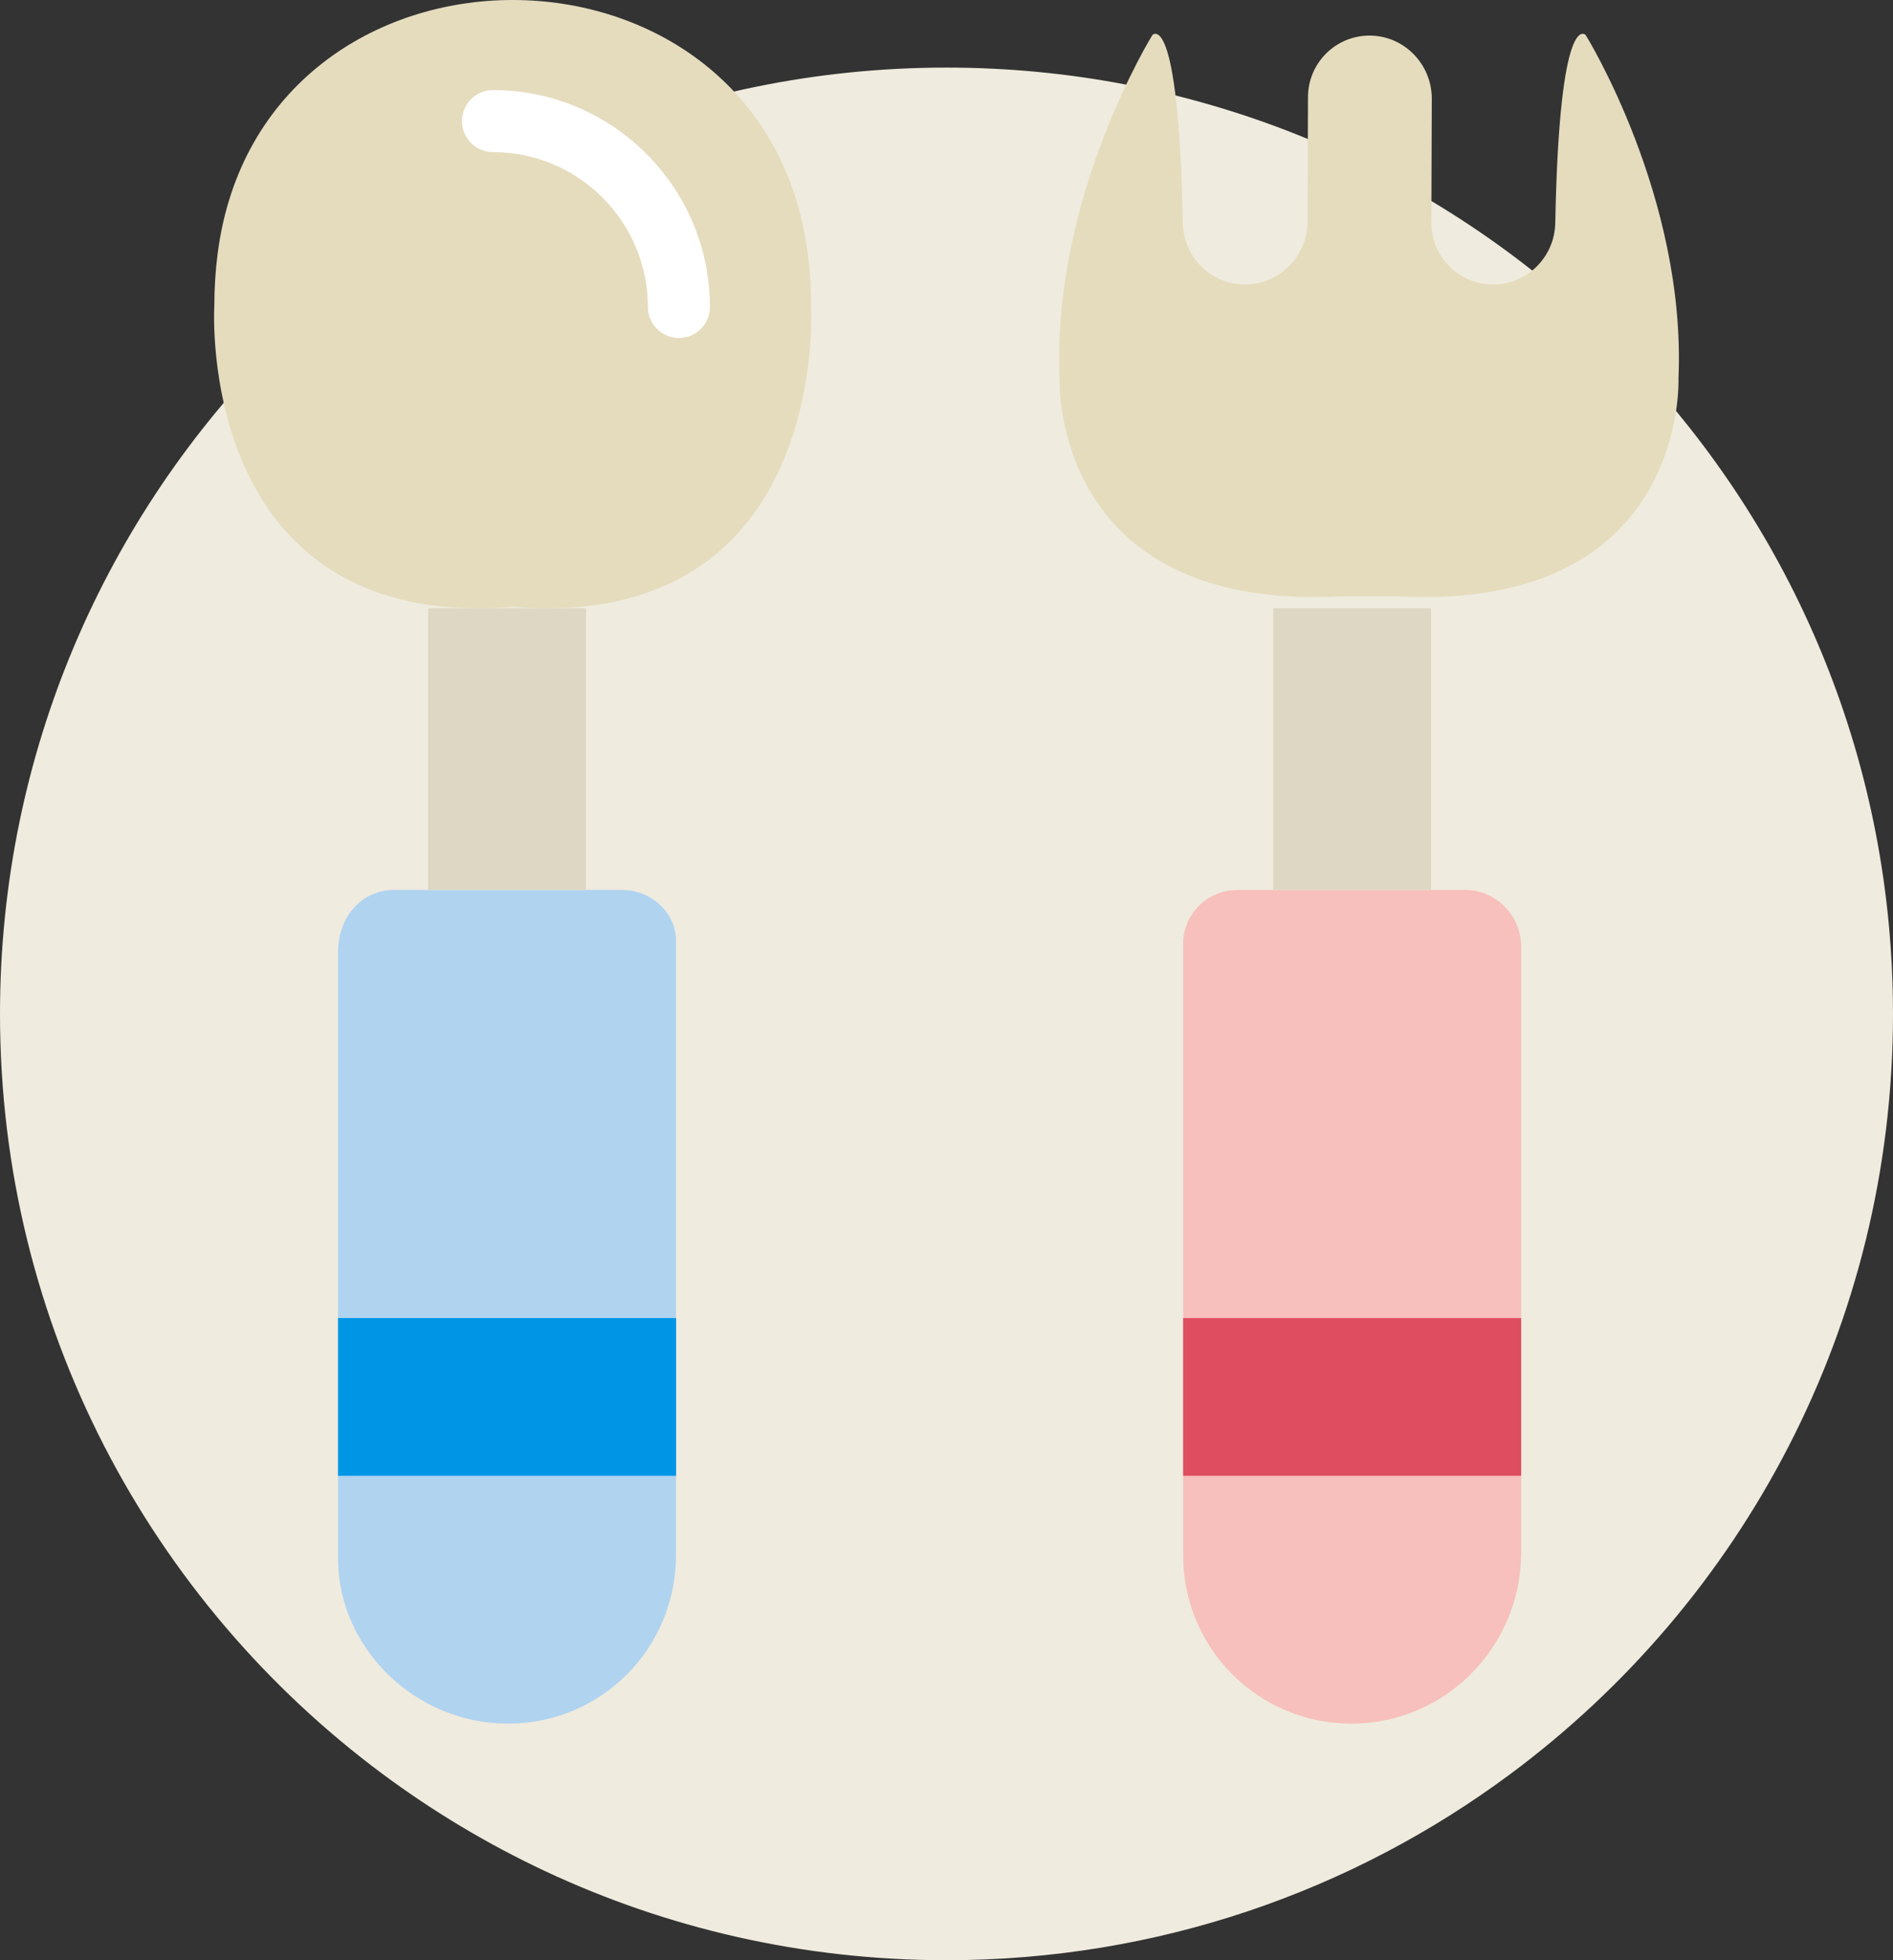 <?xml version="1.0" encoding="UTF-8"?> <svg xmlns="http://www.w3.org/2000/svg" xmlns:xlink="http://www.w3.org/1999/xlink" width="168px" height="174px" viewBox="0 0 168 174"><rect x="0" y="0" width="168" height="174" fill="#333333" stroke="none"/> <!-- Generator: Sketch 50.2 (55047) - http://www.bohemiancoding.com/sketch --> <title>Group 17</title> <desc>Created with Sketch.</desc> <defs></defs> <g id="Page-1" stroke="none" stroke-width="1" fill="none" fill-rule="evenodd"> <g id="Desktop-HD-Copy-3" transform="translate(-497, -3243)" fill-rule="nonzero"> <g id="Group-17" transform="translate(497, 3243)"> <path d="M168,90 C168,117.648 154.642,142.18 134.026,157.484 C120.051,167.863 102.744,174 84,174 C71.256,174 59.177,171.161 48.357,166.083 C43.262,163.69 38.445,160.803 33.97,157.481 C13.358,142.176 0,117.648 0,90 C0,43.608 37.608,6 84,6 C127.978,6 164.064,39.799 167.698,82.838 C167.856,84.706 167.952,86.592 167.986,88.491 C167.997,88.992 168,89.496 168,90 Z" id="Shape-Copy-7" fill="#EFEBDE"></path> <g id="feeding" transform="translate(19, 0)"> <path d="M26.09,153 C17.785,153 11.055,146.252 11,138.441 L11,84.427 C11.055,81.198 13.25,79 15.956,79 L36.224,79 C38.93,79 41.126,81.201 40.994,83.741 L40.994,137.753 C41.126,146.252 34.395,153 26.09,153 Z" id="Shape" fill="#B0D3F0"></path> <rect id="Rectangle-path" fill="#DDD7C3" x="19" y="54" width="14" height="25"></rect> <path d="M100.929,153 C92.643,153 85.928,146.252 86.002,137.926 L86.002,83.914 C85.928,81.201 88.116,79 90.816,79 L111.036,79 C113.736,79 115.926,81.201 116,83.914 L116,137.926 C115.929,146.252 109.214,153 100.929,153 Z" id="Shape" fill="#F7C0BC"></path> <rect id="Rectangle-path" fill="#DDD7C3" x="94" y="54" width="14" height="25"></rect> <path d="M52.98,27.208 C52.98,25.556 52.876,23.985 52.683,22.49 C48.794,-7.495 4.212,-7.498 0.319,22.487 C0.126,23.985 0.02,25.556 0.02,27.208 C0.02,27.208 -1.697,56.092 26.499,53.879 C54.694,56.092 52.98,27.208 52.98,27.208 Z" id="Shape" fill="#E5DCBE"></path> <path d="M102.538,3.159 C105.573,3.159 108.031,5.637 108.069,8.697 L108.031,19.695 C107.992,22.769 110.464,25.258 113.512,25.258 C116.511,25.258 118.969,22.824 119.027,19.801 C119.395,0.611 121.724,3.106 121.724,3.106 C121.724,3.106 130.649,17.472 129.962,33.565 C129.965,33.635 130.816,54.159 105.246,52.948 L99.754,52.948 C74.178,54.161 75.038,33.565 75.038,33.565 C74.351,17.472 83.276,3.106 83.276,3.106 C83.276,3.106 85.605,0.611 85.973,19.801 C86.031,22.824 88.489,25.258 91.488,25.258 C94.536,25.258 97.005,22.766 97.043,19.695 L97.082,8.697 C97.046,5.637 99.504,3.159 102.538,3.159 Z" id="Shape" fill="#E5DCBE"></path> <path d="M41.25,30 C39.729,30 38.5,28.768 38.5,27.25 C38.5,19.668 32.332,13.5 24.75,13.5 C23.229,13.5 22,12.268 22,10.75 C22,9.232 23.229,8 24.75,8 C35.362,8 44,16.635 44,27.25 C44,28.768 42.771,30 41.25,30 Z" id="Shape" fill="#FFFFFF"></path> <rect id="Rectangle-path" fill="#0096E6" x="11" y="117" width="30" height="14"></rect> <rect id="Rectangle-path" fill="#DF4D60" x="86" y="117" width="30" height="14"></rect> </g> </g> </g> </g> </svg> 